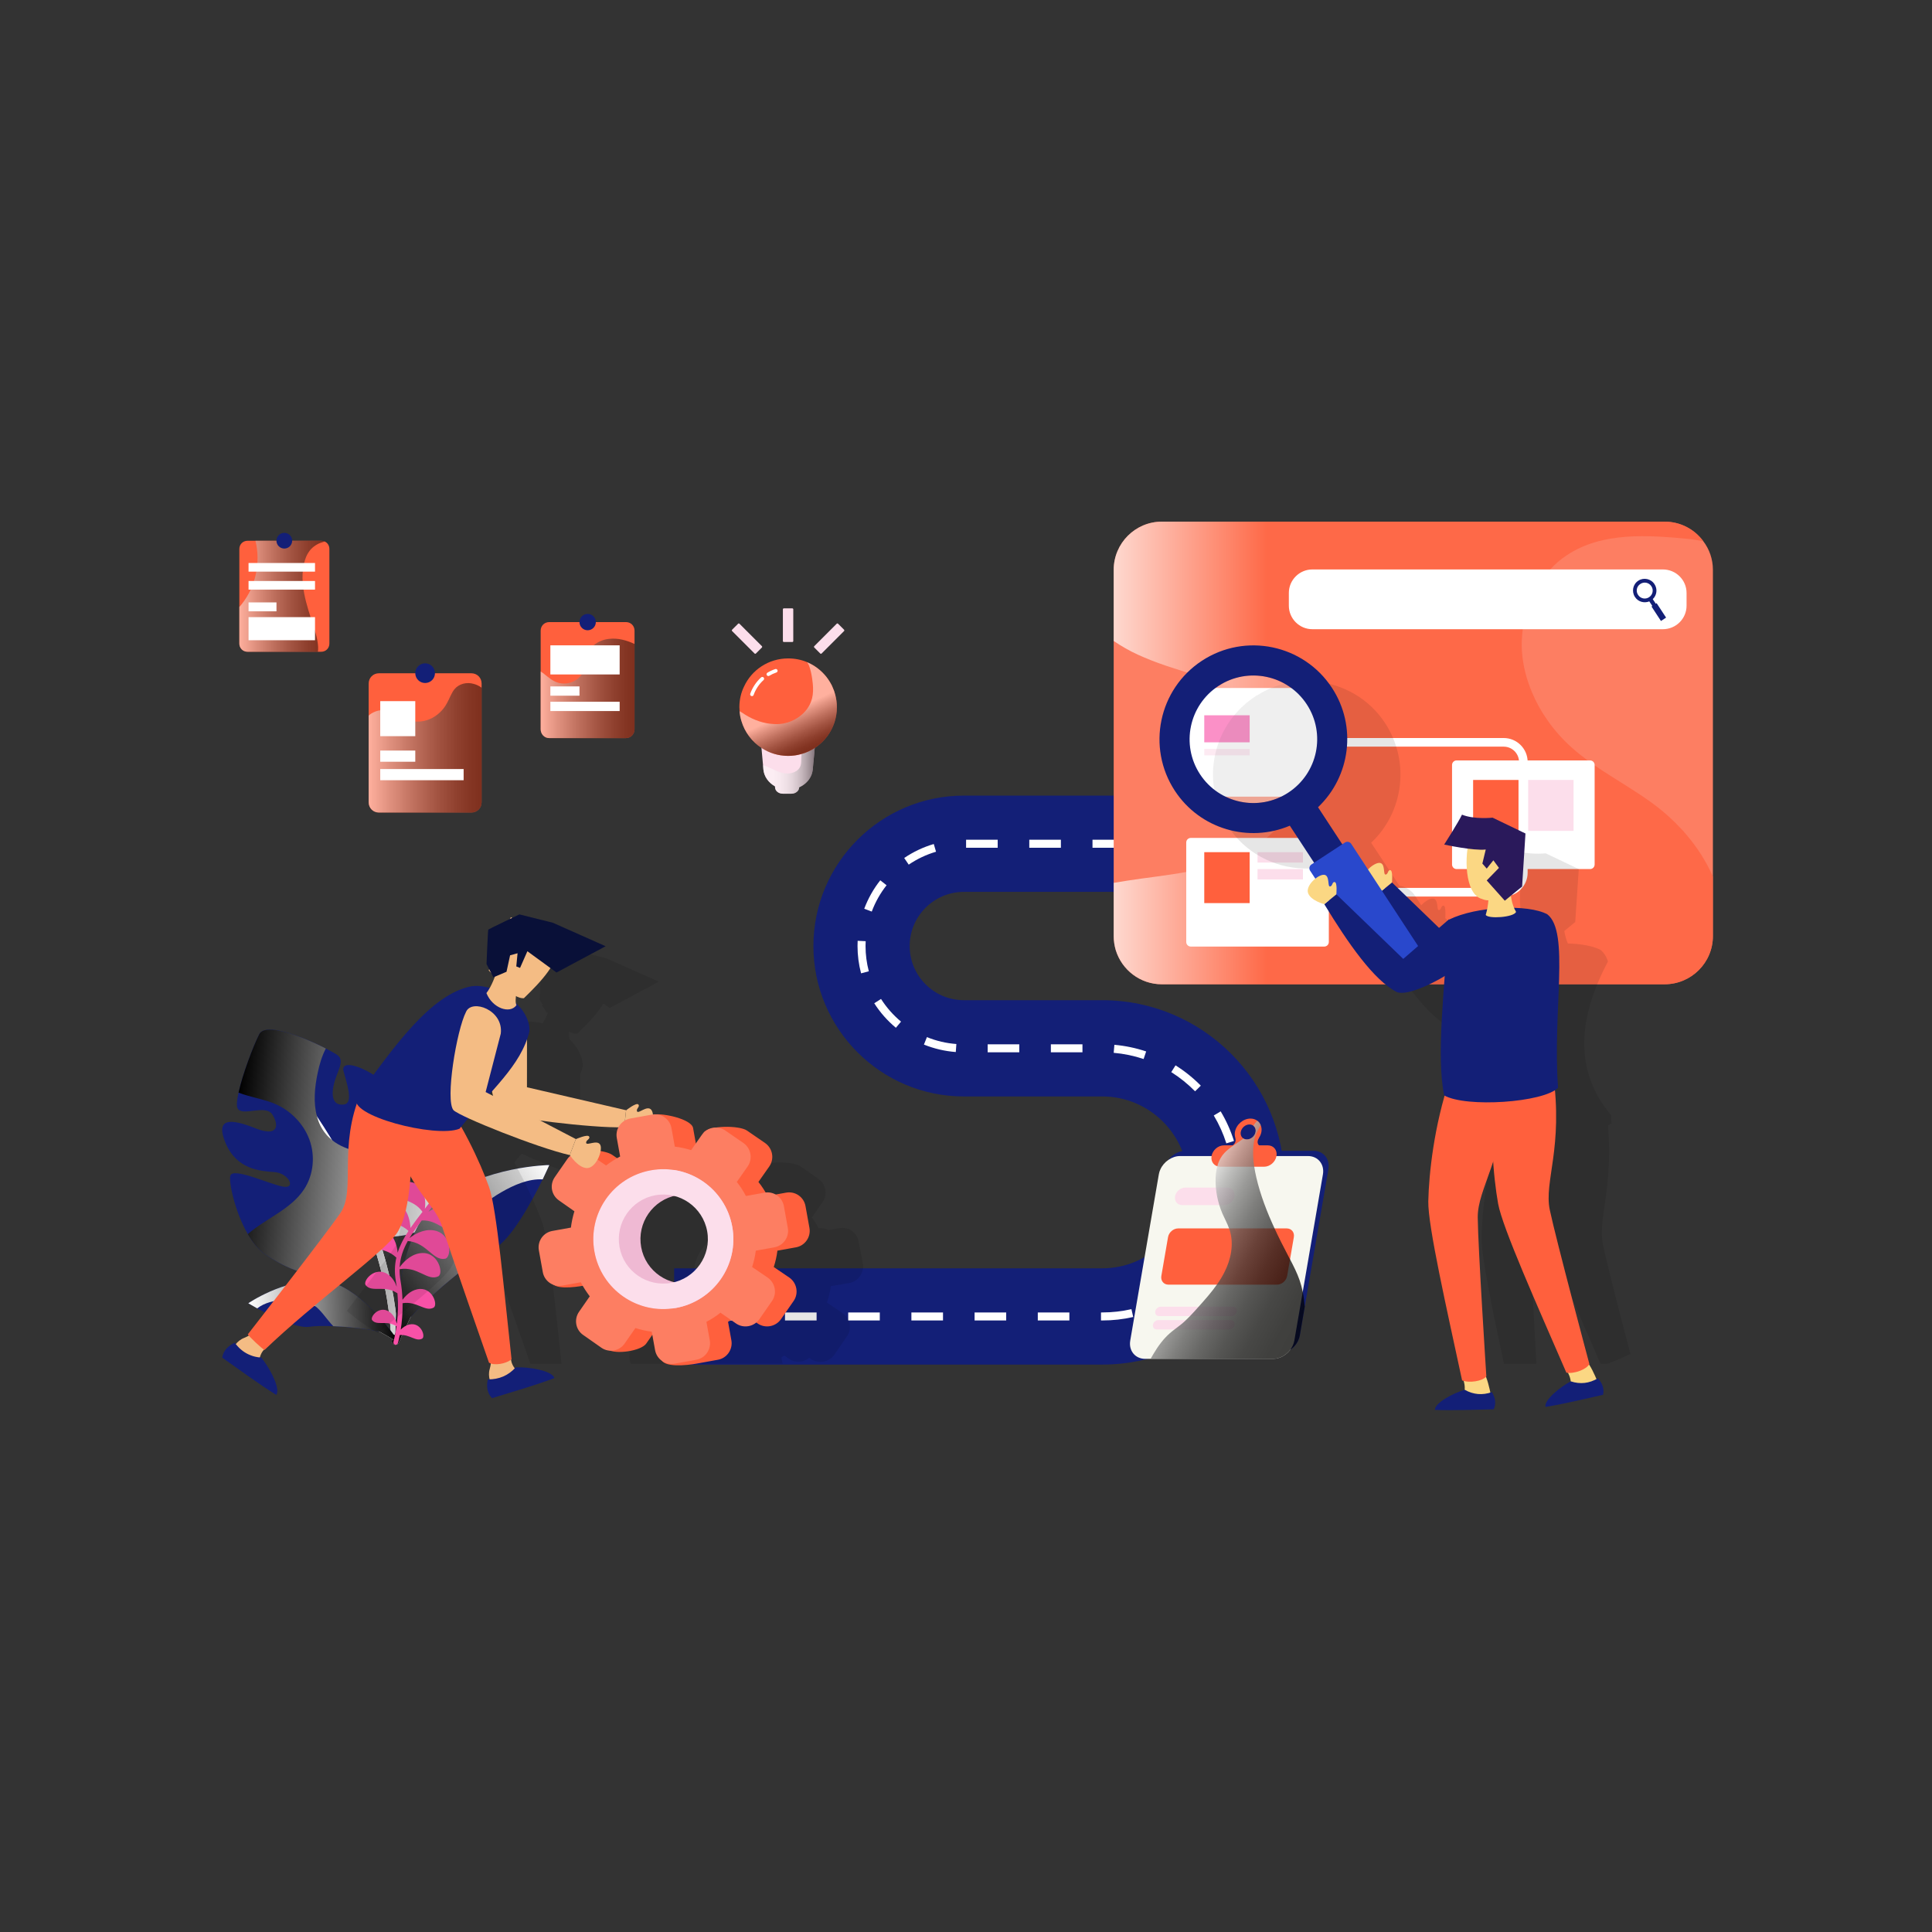 <svg width="200" height="200" viewBox="0 0 200 200" fill="none" xmlns="http://www.w3.org/2000/svg">
<rect x="0" y="0" width="200" height="200" fill="#333333" stroke="none"/>
<path d="M29.336 122.846C27.985 122.632 24.045 120.757 23.84 121.73C23.687 122.428 24.326 125.465 25.654 127.755C26.173 128.646 26.791 129.418 27.518 129.899C31.159 132.315 33.562 132.32 35.376 131.286C37.015 130.363 37.325 129.325 38.586 128.587C38.725 128.505 38.863 128.433 39.022 128.364C39.091 128.328 39.159 128.303 39.236 128.29C40.837 127.709 42.795 128.51 45.243 125.954C46.871 124.25 46.733 121.582 46.276 119.93C46.012 118.991 45.656 118.389 45.46 118.497C45.263 118.616 45.136 119.176 44.963 119.86C44.667 120.975 44.247 122.423 43.149 122.756C41.39 123.298 41.316 124.156 41.186 122.983C41.066 121.811 42.338 122.255 43.164 120.462C43.251 120.266 43.321 120.025 43.36 119.769C43.515 118.855 43.343 117.667 43.031 116.571C42.655 115.274 42.066 114.137 41.56 113.811C40.497 113.141 41.611 115.798 40.054 117.152C39.672 117.478 39.328 117.743 39.024 117.948C38.277 118.439 37.759 118.523 37.56 118.165C37.494 118.071 37.466 117.938 37.45 117.785C37.398 116.783 41.353 113.225 39.383 111.752C37.402 110.278 35.237 109.692 35.568 110.909C35.898 112.136 36.606 114.152 35.645 114.328C34.674 114.491 34.221 113.792 34.544 112.334C34.869 110.865 35.748 109.858 34.951 109.239C34.771 109.1 34.323 108.845 33.729 108.541C32.438 107.879 30.446 106.999 28.92 106.7C27.904 106.49 27.097 106.542 26.832 107.076C26.209 108.306 25.108 111.216 24.694 113.108C24.521 113.89 24.466 114.49 24.6 114.743C25.066 115.617 27.487 114.282 28.19 115.367C28.882 116.45 28.867 117.769 26.399 116.782C23.93 115.806 22.215 115.649 23.366 118.363C24.528 121.079 26.958 121.228 28.408 121.334C29.871 121.433 30.687 123.06 29.336 122.846Z" fill="#131F77"/>
<path d="M28.441 110.655L28.469 110.691C29.982 112.677 31.57 114.866 33.06 117.25C35.217 120.66 37.202 124.452 38.585 128.589C39.595 131.602 40.271 134.794 40.474 138.151C40.47 138.183 40.479 138.206 40.487 138.228C40.526 138.362 40.625 138.449 40.751 138.485C40.783 138.489 40.815 138.492 40.848 138.485C41.044 138.474 41.192 138.307 41.182 138.11C41.175 138.077 41.178 138.045 41.171 138.011C40.964 134.589 40.261 131.35 39.234 128.292C37.987 124.582 36.265 121.155 34.37 118.022L34.206 117.744C33.758 117.002 33.285 116.278 32.812 115.566C31.562 113.653 30.255 111.863 29.007 110.22C28.883 110.066 28.66 110.03 28.506 110.154C28.47 110.183 28.445 110.212 28.431 110.243C28.343 110.362 28.346 110.536 28.441 110.655Z" fill="white"/>
<path d="M32.037 117.991C32.643 119.66 32.459 121.621 31.483 123.105C30.115 125.195 27.511 126.131 25.654 127.755C26.173 128.646 26.791 129.418 27.518 129.899C31.159 132.315 33.562 132.32 35.376 131.286C37.015 130.363 37.325 129.325 38.586 128.587C39.596 131.6 40.272 134.792 40.475 138.149C40.471 138.181 40.48 138.204 40.488 138.226C40.722 138.165 40.948 138.082 41.172 138.009C40.965 134.587 40.262 131.348 39.235 128.29C40.836 127.709 42.794 128.51 45.242 125.954C46.87 124.25 46.732 121.582 46.275 119.93C45.834 119.903 45.403 119.888 44.962 119.861C44.666 120.976 44.246 122.424 43.148 122.757C41.389 123.299 41.315 124.157 41.185 122.984C41.065 121.812 42.337 122.256 43.163 120.463C43.25 120.267 43.32 120.026 43.359 119.77C42.316 119.709 41.282 119.66 40.238 119.599C38.183 119.48 35.912 119.262 34.371 118.02C34.133 117.821 33.907 117.612 33.708 117.362C33.269 116.826 32.979 116.221 32.813 115.563C32.417 114.145 32.574 112.527 32.888 111.057C33.069 110.2 33.317 109.329 33.729 108.541C32.438 107.879 30.446 106.999 28.92 106.7C27.904 106.49 27.097 106.542 26.832 107.076C26.209 108.306 25.108 111.216 24.694 113.108C24.995 113.228 25.298 113.326 25.613 113.415C26.557 113.692 27.533 113.876 28.432 114.257C30.067 114.948 31.431 116.322 32.037 117.991Z" fill="url(#paint0_linear_35_5094)"/>
<path d="M40.94 138.837C41.018 138.236 41.621 137.348 42.513 136.341C43.937 134.749 46.087 132.858 47.971 131.401C49.257 130.403 50.417 129.613 51.148 129.253C52.909 128.371 55.081 124.308 56.177 122.087C56.6 121.198 56.862 120.605 56.862 120.605C56.862 120.605 50.243 120.673 45.438 124.295C41.453 127.308 40.986 135.337 40.945 137.974C40.928 138.524 40.94 138.837 40.94 138.837Z" fill="#131F77"/>
<path d="M40.783 139.179C40.964 139.265 41.188 139.19 41.276 138.999C41.276 138.999 41.276 138.999 41.278 138.988L41.285 138.984C41.662 138.097 42.082 137.218 42.513 136.342C42.709 135.945 42.906 135.548 43.113 135.154C43.771 133.898 44.47 132.662 45.224 131.464C45.982 130.273 46.778 129.095 47.691 128.007C47.946 127.712 48.195 127.422 48.455 127.133C49.15 126.382 49.897 125.68 50.746 125.1C50.798 125.065 50.813 124.989 50.778 124.937C50.75 124.881 50.673 124.866 50.61 124.899C49.937 125.333 49.318 125.844 48.741 126.393C48.275 126.839 47.84 127.302 47.414 127.778C46.459 128.846 45.616 130.009 44.819 131.198C44.011 132.385 43.274 133.609 42.577 134.863C42.009 135.888 41.463 136.917 40.946 137.974C40.832 138.212 40.717 138.449 40.603 138.687C40.521 138.873 40.595 139.097 40.783 139.179Z" fill="white"/>
<path d="M40.783 139.179C40.964 139.265 41.188 139.19 41.276 138.999C41.276 138.999 41.276 138.999 41.278 138.988L41.285 138.984C41.662 138.097 42.082 137.218 42.513 136.342C43.937 134.75 46.087 132.859 47.971 131.402C48 131.193 48.03 130.984 48.049 130.773C48.168 129.559 48.121 128.295 48.455 127.134C48.519 126.921 48.597 126.698 48.694 126.491C48.711 126.461 48.724 126.424 48.741 126.393C49.381 125.083 50.624 124.162 51.887 123.425C53.2 122.664 54.707 122.009 56.178 122.088C56.601 121.199 56.863 120.606 56.863 120.606C56.863 120.606 50.244 120.674 45.439 124.296C41.454 127.309 40.987 135.338 40.946 137.975C40.832 138.213 40.717 138.45 40.603 138.688C40.521 138.873 40.595 139.097 40.783 139.179Z" fill="url(#paint1_linear_35_5094)"/>
<path d="M41.045 138.578C40.777 138.289 40.121 138.045 39.267 137.848C37.909 137.541 36.054 137.35 34.503 137.288C33.444 137.244 32.529 137.263 32.005 137.349C30.737 137.546 28.049 136.211 26.628 135.446C26.068 135.134 25.704 134.918 25.704 134.918C25.704 134.918 29.243 132.453 33.162 132.559C36.416 132.652 39.698 136.737 40.716 138.122C40.933 138.407 41.045 138.578 41.045 138.578Z" fill="#131F77"/>
<path d="M41.257 138.7C41.194 138.814 41.047 138.859 40.927 138.79C40.927 138.79 40.927 138.79 40.922 138.785H40.917C40.382 138.457 39.827 138.149 39.267 137.847C39.013 137.71 38.759 137.574 38.5 137.443C37.676 137.025 36.838 136.633 35.985 136.282C35.132 135.936 34.265 135.612 33.369 135.38C33.122 135.32 32.88 135.26 32.633 135.205C31.98 135.069 31.318 134.979 30.649 134.991C30.608 134.992 30.572 134.957 30.57 134.916C30.564 134.875 30.599 134.839 30.644 134.832C31.165 134.808 31.687 134.845 32.2 134.919C32.616 134.98 33.022 135.061 33.428 135.153C34.338 135.359 35.225 135.658 36.098 135.988C36.976 136.313 37.829 136.684 38.673 137.086C39.362 137.415 40.04 137.756 40.714 138.121C40.864 138.204 41.015 138.287 41.165 138.37C41.281 138.438 41.326 138.586 41.257 138.7Z" fill="white"/>
<path d="M41.257 138.7C41.194 138.814 41.047 138.859 40.927 138.79C40.927 138.79 40.927 138.79 40.922 138.785H40.917C40.382 138.457 39.827 138.149 39.267 137.847C37.909 137.54 36.054 137.349 34.503 137.287C34.408 137.187 34.314 137.087 34.224 136.982C33.702 136.382 33.249 135.694 32.633 135.204C32.518 135.115 32.393 135.026 32.264 134.953C32.243 134.943 32.222 134.928 32.202 134.919C31.367 134.466 30.359 134.446 29.411 134.532C28.427 134.624 27.38 134.846 26.628 135.444C26.068 135.132 25.704 134.916 25.704 134.916C25.704 134.916 29.243 132.451 33.162 132.557C36.416 132.65 39.698 136.735 40.716 138.12C40.866 138.203 41.017 138.286 41.167 138.369C41.281 138.438 41.326 138.586 41.257 138.7Z" fill="url(#paint2_linear_35_5094)"/>
<path d="M40.321 127.662C40.935 128.258 41.116 129.103 41.165 129.678C41.411 128.9 41.799 128.164 42.287 127.424C40.863 126.11 39.106 126.83 38.487 125.718C38.141 125.098 40.129 123.407 41.587 124.823C42.299 125.515 42.461 126.525 42.49 127.123C42.866 126.578 43.287 126.026 43.734 125.448C42.76 124.059 41.125 124.348 40.802 123.282C40.622 122.688 42.635 121.612 43.619 123.094C44.069 123.772 44.054 124.602 43.98 125.128C44.301 124.714 44.633 124.279 44.969 123.825C44.98 122.207 43.674 121.288 44.167 120.257C44.462 119.64 46.899 120.26 46.598 122.196C46.454 123.125 45.772 123.807 45.318 124.169C44.989 124.611 44.664 125.037 44.351 125.441C44.688 125.211 45.103 125.017 45.575 124.98C47.348 124.839 47.745 127.087 47.166 127.313C46.129 127.716 45.348 126.255 43.659 126.342C43.178 126.975 42.746 127.573 42.39 128.165C42.856 127.805 43.763 127.243 44.782 127.351C46.804 127.564 46.778 130.173 46.08 130.305C44.804 130.546 44.234 128.657 42.216 128.467C41.732 129.337 41.423 130.21 41.371 131.186C41.666 130.771 42.399 129.901 43.454 129.737C45.359 129.44 45.97 131.838 45.363 132.128C44.251 132.66 43.268 131.062 41.366 131.385C41.36 131.754 41.386 132.136 41.457 132.541C41.581 133.244 41.644 133.921 41.667 134.558C41.951 134.17 42.464 133.623 43.184 133.468C44.754 133.13 45.377 135.095 44.886 135.365C44.015 135.845 43.151 134.657 41.676 134.906C41.692 135.986 41.597 136.927 41.485 137.64C41.71 137.413 42.009 137.192 42.386 137.111C43.598 136.85 44.079 138.366 43.7 138.575C43.061 138.927 42.426 138.118 41.388 138.201C41.29 138.702 41.202 139.004 41.191 139.042C41.156 139.162 41.035 139.234 40.915 139.211C40.907 139.21 40.899 139.207 40.891 139.205C40.763 139.167 40.69 139.032 40.728 138.904C40.732 138.891 40.908 138.277 41.043 137.298C40.027 136.622 39.034 137.277 38.531 136.671C38.255 136.338 39.257 135.103 40.289 135.789C40.777 136.113 40.988 136.672 41.078 137.03C41.181 136.174 41.242 135.083 41.142 133.882C39.816 132.976 38.516 133.841 37.861 133.051C37.503 132.619 38.802 131.019 40.139 131.908C40.642 132.242 40.918 132.771 41.069 133.207C41.043 133.015 41.015 132.821 40.98 132.625C40.823 131.735 40.86 130.939 41.03 130.188C39.671 128.881 37.976 129.578 37.382 128.512C37.054 127.922 38.938 126.318 40.321 127.662Z" fill="#F851A7"/>
<path d="M114.1 141.262H69.788V131.296H114.1C119.007 131.296 122.998 127.306 122.998 122.401C122.998 117.496 119.006 113.503 114.1 113.503H99.775C91.19 113.503 84.204 106.519 84.204 97.932C84.204 89.345 91.19 82.361 99.775 82.361H127.982V92.327H99.775C96.684 92.327 94.169 94.841 94.169 97.933C94.169 101.025 96.683 103.539 99.775 103.539H114.101C124.503 103.539 132.965 112.003 132.965 122.403C132.965 132.803 124.502 141.262 114.1 141.262Z" fill="#131F77"/>
<path d="M71.449 135.864H69.788V136.695H71.449V135.864Z" fill="white"/>
<path d="M114.1 136.694H113.974V135.864H114.1C115.125 135.864 116.144 135.75 117.125 135.523L117.31 136.334C116.269 136.574 115.189 136.694 114.1 136.694ZM110.702 136.694H107.432V135.864H110.702V136.694ZM104.161 136.694H100.889V135.864H104.161V136.694ZM97.619 136.694H94.347V135.864H97.619V136.694ZM91.076 136.694H87.806V135.864H91.076V136.694ZM84.534 136.694H81.262V135.864H84.534V136.694ZM77.993 136.694H74.721V135.864H77.993V136.694ZM120.473 135.202L120.103 134.456C121.044 133.989 121.934 133.405 122.752 132.72L123.284 133.356C122.418 134.083 121.472 134.702 120.473 135.202ZM125.589 130.91L124.921 130.417C125.554 129.567 126.082 128.642 126.496 127.672L127.26 127.996C126.822 129.029 126.259 130.008 125.589 130.91ZM128.202 124.772L127.381 124.636C127.504 123.903 127.566 123.15 127.566 122.401C127.566 122.09 127.555 121.778 127.535 121.467L128.362 121.415C128.385 121.739 128.396 122.07 128.396 122.401C128.397 123.196 128.33 123.994 128.202 124.772ZM126.95 118.359C126.634 117.357 126.196 116.387 125.649 115.475L126.363 115.047C126.942 116.014 127.406 117.045 127.742 118.113L126.95 118.359ZM123.714 112.971C122.971 112.215 122.142 111.547 121.249 110.986L121.69 110.285C122.639 110.879 123.518 111.586 124.308 112.387L123.714 112.971ZM118.387 109.629C117.386 109.295 116.343 109.078 115.289 108.987L115.36 108.157C116.481 108.258 117.587 108.488 118.65 108.845L118.387 109.629ZM112.056 108.935H108.786V108.105H112.056V108.935ZM105.515 108.935H102.243V108.105H105.515V108.935ZM98.942 108.906C97.805 108.818 96.697 108.559 95.644 108.134L95.955 107.362C96.928 107.758 97.953 107.998 99.003 108.076L98.942 108.906ZM92.742 106.395C91.869 105.668 91.115 104.815 90.502 103.858L91.203 103.41C91.769 104.296 92.466 105.084 93.274 105.759L92.742 106.395ZM89.139 100.76C88.894 99.839 88.771 98.888 88.771 97.931C88.771 97.749 88.776 97.571 88.784 97.392L89.614 97.432C89.606 97.598 89.601 97.763 89.601 97.932C89.601 98.818 89.715 99.697 89.94 100.547L89.139 100.76ZM90.244 94.366L89.465 94.074C89.866 93.007 90.424 92.014 91.126 91.128L91.778 91.641C91.129 92.462 90.612 93.38 90.244 94.366ZM94.07 89.507L93.603 88.819C94.547 88.18 95.575 87.693 96.664 87.372L96.898 88.17C95.893 88.465 94.941 88.916 94.07 89.507ZM122.908 87.758H119.636V86.928H122.908V87.758ZM116.365 87.758H113.095V86.928H116.365V87.758ZM109.823 87.758H106.551V86.928H109.823V87.758ZM103.281 87.758H100.009V86.928H103.281V87.758Z" fill="white"/>
<path d="M127.981 86.928H126.32V87.759H127.981V86.928Z" fill="white"/>
<path d="M137.517 121.031L135.066 135.276L134.559 138.227C134.454 138.842 134.069 139.388 133.562 139.734C133.203 139.981 132.786 140.125 132.358 140.125H119.117C118.081 140.125 117.39 139.276 117.571 138.227L120.529 121.031C120.592 120.679 120.74 120.353 120.953 120.07C120.953 120.067 120.956 120.067 120.956 120.067C121.377 119.504 122.042 119.129 122.729 119.129H135.97C137.007 119.13 137.698 119.982 137.517 121.031Z" fill="#131F77"/>
<path d="M136.948 121.574L134.859 133.73L133.991 138.77C133.928 139.122 133.777 139.451 133.563 139.734C133.142 140.293 132.477 140.668 131.79 140.668H118.549C117.513 140.668 116.822 139.819 117.003 138.77L117.24 137.385L118.141 132.151L118.717 128.799L119.96 121.575C119.97 121.509 119.986 121.447 120.003 121.384V121.381C120.033 121.272 120.069 121.167 120.118 121.065C120.296 120.66 120.592 120.315 120.954 120.071C120.954 120.068 120.957 120.068 120.957 120.068C121.316 119.821 121.733 119.673 122.161 119.673H135.402C136.438 119.673 137.129 120.525 136.948 121.574Z" fill="#F7F7EF"/>
<path d="M131.242 118.567H130.338C130.338 118.567 130 118.31 130.328 117.801H130.321C130.446 117.61 130.538 117.403 130.578 117.183C130.624 116.92 130.594 116.676 130.502 116.466C130.43 116.288 130.311 116.137 130.16 116.025C129.969 115.877 129.726 115.795 129.449 115.795C128.692 115.795 127.972 116.413 127.84 117.183C127.804 117.403 127.824 117.611 127.883 117.801H127.88C128.034 118.31 127.604 118.567 127.604 118.567H126.701C126.099 118.567 125.526 119.062 125.421 119.673C125.316 120.283 125.719 120.779 126.321 120.779H130.861C131.463 120.779 132.036 120.284 132.141 119.673C132.247 119.062 131.844 118.567 131.242 118.567ZM129.345 116.403C129.5 116.403 129.634 116.449 129.74 116.531C129.928 116.666 130.023 116.909 129.977 117.183C129.901 117.611 129.503 117.956 129.079 117.956C128.941 117.956 128.819 117.92 128.717 117.857C128.507 117.722 128.395 117.472 128.444 117.183C128.52 116.751 128.921 116.403 129.345 116.403Z" fill="#FF603D"/>
<path d="M126.741 124.751H122.378C121.885 124.751 121.556 124.346 121.642 123.846C121.728 123.346 122.197 122.941 122.69 122.941H127.053C127.546 122.941 127.875 123.346 127.789 123.846C127.703 124.346 127.233 124.751 126.741 124.751Z" fill="#FCDEEB"/>
<path d="M132.199 132.987H120.959C120.466 132.987 120.137 132.582 120.223 132.082L120.914 128.07C121 127.57 121.469 127.165 121.962 127.165H133.202C133.695 127.165 134.024 127.57 133.938 128.07L133.247 132.082C133.161 132.582 132.692 132.987 132.199 132.987Z" fill="#FF603D"/>
<path d="M127.474 136.242H119.986C119.722 136.242 119.545 136.025 119.591 135.757C119.637 135.489 119.889 135.272 120.153 135.272H127.641C127.905 135.272 128.082 135.489 128.036 135.757C127.989 136.025 127.738 136.242 127.474 136.242Z" fill="#FCDEEB"/>
<path d="M127.236 137.625H119.748C119.484 137.625 119.307 137.408 119.353 137.14C119.399 136.872 119.651 136.655 119.915 136.655H127.403C127.667 136.655 127.844 136.872 127.798 137.14C127.751 137.408 127.5 137.625 127.236 137.625Z" fill="#FCDEEB"/>
<path opacity="0.75" d="M135.066 135.276L134.559 138.227C134.454 138.842 134.069 139.388 133.562 139.734C133.141 140.293 132.476 140.668 131.789 140.668H119.114C119.134 140.628 119.154 140.592 119.173 140.556C119.255 140.411 119.337 140.266 119.423 140.125C119.89 139.342 120.43 138.599 121.114 138.003C121.265 137.871 121.423 137.746 121.584 137.625C121.811 137.451 122.041 137.283 122.262 137.105C122.436 136.964 122.607 136.812 122.769 136.654C122.914 136.522 123.052 136.384 123.187 136.243C123.483 135.937 123.769 135.618 124.055 135.299C124.062 135.289 124.072 135.283 124.078 135.273C124.736 134.536 125.401 133.793 125.966 132.987C126.255 132.582 126.519 132.161 126.742 131.717C127.423 130.385 127.749 128.806 127.305 127.375C127.282 127.303 127.259 127.233 127.233 127.164C127.045 126.641 126.772 126.151 126.549 125.641C126.424 125.351 126.316 125.055 126.223 124.753C126.039 124.164 125.92 123.559 125.868 122.944C125.845 122.697 125.835 122.451 125.835 122.204C125.835 121.711 125.881 121.207 126.013 120.73C126.115 120.352 126.266 119.993 126.493 119.674C126.51 119.648 126.529 119.621 126.549 119.595C126.677 119.424 126.822 119.273 126.977 119.131C127.201 118.924 127.447 118.743 127.701 118.568C128.043 118.335 128.395 118.114 128.718 117.858C128.82 117.921 128.942 117.957 129.08 117.957C129.504 117.957 129.903 117.612 129.978 117.184C130.024 116.911 129.929 116.668 129.741 116.533C129.876 116.339 130.017 116.158 130.162 116.026C130.313 116.138 130.432 116.289 130.504 116.467C130.257 116.947 129.968 117.411 129.853 117.977C129.814 118.174 129.781 118.372 129.764 118.569C129.741 118.757 129.728 118.944 129.724 119.132C129.718 119.313 129.721 119.494 129.727 119.675C129.744 120.043 129.783 120.415 129.839 120.78C129.895 121.148 129.967 121.514 130.05 121.875C130.474 123.704 131.152 125.458 131.942 127.165C132.376 128.112 132.85 129.043 133.334 129.961C133.403 130.096 133.475 130.227 133.545 130.362C133.913 131.066 134.272 131.773 134.532 132.523C134.67 132.921 134.775 133.322 134.861 133.73C134.961 134.24 135.027 134.756 135.066 135.276Z" fill="url(#paint3_linear_35_5094)"/>
<path d="M177.32 58.988V96.905C177.32 99.65 175.088 101.893 172.31 101.893H120.278C118.024 101.893 116.127 100.398 115.502 98.356C115.368 97.898 115.29 97.407 115.29 96.905V58.988C115.29 56.243 117.522 54 120.278 54H172.31C173.962 54 175.423 54.792 176.327 56.031C176.951 56.845 177.32 57.883 177.32 58.988Z" fill="#FD7E62"/>
<path opacity="0.7" d="M177.32 90.745V96.905C177.32 99.65 175.088 101.893 172.31 101.893H120.278C118.024 101.893 116.127 100.398 115.502 98.356C115.368 97.898 115.29 97.407 115.29 96.905V91.393C115.747 91.315 116.205 91.237 116.662 91.17C117.666 91.014 118.67 90.88 119.686 90.746C121.985 90.434 124.283 90.088 126.482 89.34C127.073 89.139 127.665 88.894 128.245 88.604C129.997 87.745 131.615 86.517 132.787 85.033C132.876 84.944 132.943 84.843 133.021 84.743C134.237 83.092 134.929 81.161 134.673 79.108V79.095C134.472 77.511 133.747 76.104 132.72 74.911C131.582 73.583 130.087 72.501 128.502 71.708C128.301 71.596 128.089 71.496 127.877 71.407C127.107 71.061 126.315 70.749 125.511 70.47C123.402 69.734 121.215 69.164 119.128 68.339C118.682 68.161 118.235 67.971 117.789 67.77C116.907 67.368 116.082 66.888 115.29 66.353V58.988C115.29 56.243 117.522 54 120.278 54H172.31C173.962 54 175.423 54.792 176.327 56.031C175.736 55.942 175.267 55.83 174.977 55.808C170.614 55.384 165.883 55.038 162.223 57.46C161.576 57.884 160.984 58.386 160.471 58.955C158.92 60.629 157.938 62.838 157.637 65.137C157.537 65.885 157.503 66.643 157.548 67.391C157.648 68.875 158.017 70.337 158.608 71.709C159.032 72.724 159.568 73.684 160.215 74.588C160.918 75.603 161.755 76.53 162.67 77.355C165.404 79.821 168.807 81.372 171.697 83.637C172.467 84.251 173.203 84.909 173.873 85.634C174.13 85.891 174.375 86.158 174.598 86.437C175.713 87.743 176.639 89.194 177.32 90.745Z" fill="url(#paint4_linear_35_5094)"/>
<path d="M174.592 61.382V62.702C174.592 64.041 173.498 65.135 172.14 65.135H135.854C134.515 65.135 133.421 64.041 133.421 62.702V61.382C133.421 60.043 134.515 58.949 135.854 58.949H172.14C173.498 58.949 174.592 60.043 174.592 61.382Z" fill="white"/>
<path d="M171.45 62.558L171.405 62.491L171.093 62.022C171.517 61.62 171.606 60.973 171.271 60.471C170.914 59.913 170.155 59.746 169.597 60.114C169.028 60.482 168.883 61.241 169.251 61.799C169.575 62.301 170.2 62.469 170.735 62.257L171.047 62.726L171.08 62.782L171.459 63.373L171.827 63.127L171.45 62.558ZM170.714 61.822C170.335 62.079 169.821 61.967 169.576 61.588C169.319 61.209 169.42 60.695 169.81 60.45C170.189 60.193 170.703 60.305 170.948 60.684C171.205 61.063 171.093 61.576 170.714 61.822Z" fill="#131F77"/>
<path d="M171.484 62.445L170.971 62.781C170.966 62.784 170.964 62.791 170.968 62.796L171.936 64.274C171.939 64.279 171.946 64.281 171.951 64.277L172.464 63.941C172.469 63.938 172.471 63.931 172.467 63.926L171.499 62.448C171.497 62.443 171.49 62.442 171.484 62.445Z" fill="#131F77"/>
<path d="M155.664 92.808H130.181V91.915H155.664C156.539 91.915 157.249 91.208 157.249 90.333V78.878C157.249 78.003 156.538 77.293 155.664 77.293H130.181V76.4H155.664C157.031 76.4 158.142 77.512 158.142 78.878V90.333C158.142 91.7 157.03 92.808 155.664 92.808Z" fill="white"/>
<path d="M137.088 82.468H123.271C123.01 82.468 122.799 82.257 122.799 81.996V71.694C122.799 71.433 123.01 71.222 123.271 71.222H137.088C137.349 71.222 137.56 71.433 137.56 71.694V81.996C137.56 82.257 137.348 82.468 137.088 82.468Z" fill="white"/>
<path d="M137.088 97.988H123.271C123.01 97.988 122.799 97.777 122.799 97.516V87.214C122.799 86.953 123.01 86.742 123.271 86.742H137.088C137.349 86.742 137.56 86.953 137.56 87.214V97.516C137.56 97.776 137.348 97.988 137.088 97.988Z" fill="white"/>
<path d="M164.604 89.965H150.787C150.526 89.965 150.315 89.754 150.315 89.493V79.191C150.315 78.93 150.526 78.719 150.787 78.719H164.604C164.865 78.719 165.076 78.93 165.076 79.191V89.493C165.076 89.754 164.864 89.965 164.604 89.965Z" fill="white"/>
<path d="M129.364 74.046H124.665V76.845H129.364V74.046Z" fill="#F851A7"/>
<path d="M129.364 88.216H124.665V93.489H129.364V88.216Z" fill="#FF603D"/>
<path d="M157.196 80.74H152.497V86.013H157.196V80.74Z" fill="#FF603D"/>
<path d="M162.894 80.74H158.195V86.013H162.894V80.74Z" fill="#FCDEEB"/>
<path d="M134.879 88.216H130.18V89.291H134.879V88.216Z" fill="#FCDEEB"/>
<path d="M134.879 89.965H130.18V91.04H134.879V89.965Z" fill="#FCDEEB"/>
<path d="M129.364 77.532H124.665V78.194H129.364V77.532Z" fill="#FCDEEB"/>
<path d="M84.475 75.912L84.447 76.253L84.341 77.432L84.24 78.556L84.234 78.629L84.212 78.847L84.206 78.875L84.139 79.646C84.133 79.708 84.128 79.763 84.111 79.819C84.111 79.847 84.105 79.875 84.094 79.903C84.088 79.953 84.077 80.004 84.055 80.048C84.055 80.065 84.049 80.082 84.044 80.093C84.033 80.132 84.022 80.171 84.005 80.21C83.944 80.367 83.865 80.517 83.765 80.657C83.726 80.719 83.676 80.786 83.62 80.842C83.626 80.848 83.62 80.848 83.62 80.848C83.609 80.865 83.598 80.882 83.575 80.893C83.396 81.094 83.178 81.268 82.927 81.402C82.865 81.441 82.798 81.475 82.731 81.503L82.725 81.531C82.725 81.615 82.697 81.699 82.658 81.771C82.658 81.777 82.652 81.782 82.652 81.788C82.596 81.883 82.518 81.961 82.417 82.023C82.283 82.112 82.115 82.163 81.936 82.163H81.03C80.605 82.163 80.253 81.884 80.236 81.531L80.225 81.402C79.571 81.033 79.09 80.401 79.023 79.647L78.989 79.222L78.827 77.422L78.687 75.913L84.475 75.912Z" fill="#FCDEEB"/>
<path opacity="0.5" d="M84.447 76.253L84.341 77.432L84.24 78.556L84.234 78.629L84.212 78.847L84.206 78.875L84.139 79.646C84.133 79.708 84.128 79.763 84.111 79.819C84.111 79.847 84.105 79.875 84.094 79.903C84.088 79.953 84.077 80.004 84.055 80.048C84.055 80.065 84.049 80.082 84.044 80.093C84.033 80.132 84.022 80.171 84.005 80.21C83.944 80.367 83.865 80.517 83.765 80.657C83.726 80.719 83.676 80.786 83.62 80.842C83.626 80.848 83.62 80.848 83.62 80.848C83.609 80.865 83.598 80.882 83.575 80.893C83.396 81.094 83.178 81.268 82.927 81.402C82.865 81.441 82.798 81.475 82.731 81.503L82.725 81.531C82.725 81.615 82.697 81.699 82.658 81.771C82.658 81.777 82.652 81.782 82.652 81.788C82.596 81.883 82.518 81.961 82.417 82.023C82.283 82.112 82.115 82.163 81.936 82.163H81.03C80.605 82.163 80.253 81.884 80.236 81.531L80.225 81.402C79.571 81.033 79.09 80.401 79.023 79.647L78.989 79.222C79.101 79.239 79.213 79.284 79.324 79.328C79.944 79.568 80.531 79.937 81.197 80.049C81.857 80.161 82.656 79.904 82.874 79.266C82.964 78.992 82.936 78.696 82.947 78.411C82.953 78.288 82.964 78.171 82.986 78.048C83.059 77.59 83.254 77.154 83.562 76.813C83.799 76.55 84.106 76.349 84.447 76.253Z" fill="url(#paint5_linear_35_5094)"/>
<path d="M86.633 73.207C86.633 74.319 86.275 75.348 85.666 76.181C85.537 76.354 85.398 76.516 85.252 76.673C85.146 76.79 85.028 76.897 84.911 76.997C84.732 77.159 84.542 77.304 84.341 77.433C83.927 77.701 83.48 77.914 82.988 78.048C82.552 78.182 82.082 78.249 81.591 78.249C80.562 78.249 79.623 77.947 78.83 77.422C77.846 76.785 77.097 75.801 76.751 74.638C76.65 74.314 76.583 73.967 76.561 73.621C76.55 73.487 76.539 73.341 76.539 73.207C76.539 72.447 76.707 71.714 77.02 71.077C77.814 69.344 79.569 68.159 81.592 68.159C82.285 68.159 82.956 68.293 83.56 68.55C83.594 68.567 83.633 68.584 83.666 68.6C84.398 68.93 85.041 69.438 85.539 70.059C85.763 70.344 85.958 70.657 86.126 70.987V70.993C86.132 70.999 86.137 71.004 86.137 71.015C86.154 71.054 86.176 71.099 86.187 71.138C86.187 71.144 86.193 71.144 86.193 71.149C86.305 71.389 86.394 71.641 86.461 71.904C86.571 72.318 86.633 72.754 86.633 73.207Z" fill="#FF603D"/>
<path d="M77.841 72.063C77.82 72.063 77.8 72.06 77.779 72.052C77.682 72.018 77.631 71.911 77.665 71.815C77.893 71.17 78.282 70.585 78.79 70.124C78.866 70.055 78.984 70.06 79.053 70.137C79.122 70.213 79.117 70.331 79.04 70.4C78.577 70.821 78.223 71.353 78.016 71.939C77.99 72.015 77.918 72.063 77.841 72.063Z" fill="white"/>
<path d="M79.538 69.984C79.475 69.984 79.414 69.952 79.379 69.894C79.326 69.806 79.354 69.692 79.442 69.638C79.697 69.484 79.969 69.358 80.252 69.262C80.349 69.23 80.455 69.281 80.488 69.379C80.521 69.476 80.469 69.582 80.371 69.615C80.114 69.702 79.866 69.818 79.634 69.957C79.604 69.975 79.571 69.984 79.538 69.984Z" fill="white"/>
<path opacity="0.5" d="M86.633 73.207C86.633 74.319 86.275 75.348 85.666 76.181C85.537 76.354 85.398 76.516 85.252 76.673C85.146 76.79 85.028 76.897 84.911 76.997C84.732 77.159 84.542 77.304 84.341 77.433C83.927 77.701 83.48 77.914 82.988 78.048C82.552 78.182 82.082 78.249 81.591 78.249C80.562 78.249 79.623 77.947 78.83 77.422C77.846 76.785 77.097 75.801 76.751 74.638C76.65 74.314 76.583 73.967 76.561 73.621C76.773 73.733 76.963 73.867 77.165 74.001C78.037 74.538 79.054 74.907 80.083 74.951C80.43 74.973 80.776 74.962 81.123 74.895C82.241 74.683 83.292 73.967 83.812 72.966C83.913 72.765 83.996 72.558 84.052 72.334C84.058 72.323 84.058 72.312 84.063 72.3C84.186 71.808 84.186 71.299 84.141 70.791C84.124 70.607 84.102 70.428 84.074 70.249C84.007 69.78 83.906 69.31 83.739 68.874C83.711 68.807 83.661 68.723 83.61 68.634C83.593 68.606 83.576 68.578 83.56 68.55C83.594 68.567 83.633 68.584 83.666 68.6C84.398 68.93 85.041 69.438 85.539 70.059C85.763 70.344 85.958 70.657 86.126 70.987V70.993C86.132 70.999 86.137 71.004 86.137 71.015C86.154 71.054 86.176 71.099 86.187 71.138C86.187 71.144 86.193 71.144 86.193 71.149C86.305 71.389 86.394 71.641 86.461 71.904C86.571 72.318 86.633 72.754 86.633 73.207Z" fill="url(#paint6_linear_35_5094)"/>
<path d="M82.02 66.461H81.144C81.089 66.461 81.044 66.416 81.044 66.361V63.077C81.044 63.022 81.089 62.977 81.144 62.977H82.02C82.075 62.977 82.12 63.022 82.12 63.077V66.361C82.12 66.416 82.075 66.461 82.02 66.461Z" fill="#FCDEEB"/>
<path d="M84.912 67.65L84.293 67.031C84.254 66.992 84.254 66.929 84.293 66.89L86.615 64.568C86.654 64.529 86.717 64.529 86.756 64.568L87.375 65.187C87.414 65.226 87.414 65.289 87.375 65.328L85.053 67.65C85.015 67.689 84.951 67.689 84.912 67.65Z" fill="#FCDEEB"/>
<path d="M78.252 67.65L78.871 67.031C78.91 66.992 78.91 66.929 78.871 66.89L76.549 64.568C76.51 64.529 76.447 64.529 76.408 64.568L75.789 65.187C75.75 65.226 75.75 65.289 75.789 65.328L78.111 67.65C78.15 67.689 78.213 67.689 78.252 67.65Z" fill="#FCDEEB"/>
<g opacity="0.1">
<path d="M71.886 132.783C71.45 130.369 72.981 128.075 75.317 127.495C77.009 127.931 78.387 129.307 78.719 131.145C79.152 133.547 77.617 135.83 75.279 136.406C73.59 135.974 72.216 134.609 71.886 132.783ZM56.193 116.944C56.279 116.848 56.368 116.748 56.453 116.653C56.486 116.811 56.516 116.984 56.551 117.131L56.193 116.944ZM87.927 132.816C88.857 132.65 89.488 131.72 89.322 130.79L88.89 128.531C88.724 127.601 87.827 126.97 86.897 127.136L85.768 127.335C85.469 127.169 85.104 127.103 84.738 127.136C84.539 126.771 84.306 126.372 84.04 126.04L85.17 124.412C85.701 123.648 85.502 122.552 84.705 122.02L82.845 120.724C82.28 120.359 80.652 120.226 79.523 120.425C79.191 120.458 78.892 120.525 78.626 120.724C78.526 120.79 78.427 120.857 78.36 120.956C78.294 121.023 78.227 121.089 78.161 121.155L77.563 122.052L77.264 120.458C77.098 119.528 74.141 118.897 73.211 119.063H73.078C73.045 118.864 73.012 118.664 72.912 118.565C72.513 118.067 71.616 119.03 71.45 118.731C71.317 118.465 71.815 118.233 71.583 118C71.384 117.801 70.321 118.631 70.321 118.631V118.598L65.87 117.568L60.057 116.239V111.223C60.156 110.957 60.256 110.691 60.323 110.426C60.356 109.396 59.792 108.4 58.961 107.569C58.895 107.37 58.895 107.104 58.928 106.805C59.227 106.938 59.493 107.038 59.759 107.004C60.789 106.008 61.785 104.978 62.483 103.881L63.114 104.346L68.196 101.622L62.748 99.197L59.292 98.335C59.292 98.335 58.96 98.501 58.528 98.7L58.395 98.634L58.328 98.8C57.398 99.265 56.102 99.896 56.069 99.929C56.003 99.962 55.87 103.483 55.87 103.483L56.169 104.015L56.103 104.148C56.169 104.215 56.269 104.314 56.335 104.381L56.601 104.846L56.734 104.813C56.568 105.245 56.368 105.61 56.169 105.942C55.538 105.776 54.907 105.71 54.309 105.776C50.09 106.573 46.204 112.154 42.483 117.303C42.35 117.502 42.35 117.735 42.483 117.967C42.317 118.432 42.184 118.897 42.084 119.329C41.021 123.78 42.151 127.235 40.755 129.261C40.024 130.357 37.931 133.048 35.905 135.705C36.304 136.037 36.702 136.369 37.101 136.668C37.765 137.166 38.463 137.598 39.094 137.997C42.648 135.074 45.804 132.549 46.635 131.287C47.399 130.125 47.798 128.131 47.997 125.806V125.474C49.459 127.965 50.721 128.929 51.252 130.623C51.817 132.35 53.644 137.599 54.906 141.187H58.128C57.464 134.909 56.799 128.497 56.135 126.571C55.57 125.01 54.574 122.751 53.245 120.359C53.478 120.027 53.743 119.728 54.009 119.429C56.633 120.658 61.915 122.685 64.506 123.249C64.506 123.249 64.539 123.315 64.573 123.349C64.44 123.449 64.34 123.548 64.241 123.681L62.946 125.541C62.381 126.338 62.58 127.401 63.378 127.966L64.972 129.062C64.806 129.594 64.673 130.192 64.607 130.756L62.68 131.121C61.75 131.287 61.119 132.184 61.285 133.114L61.717 135.373C61.817 136.004 62.248 136.469 62.813 136.668C63.444 137.133 65.039 136.934 65.869 136.768C66.068 137.167 66.301 137.532 66.566 137.864L65.47 139.458C65.105 139.989 65.071 140.654 65.304 141.185H81.017L80.884 140.521C80.984 140.455 81.083 140.388 81.183 140.322L81.714 140.687C82.345 141.119 83.176 141.052 83.774 140.554L83.94 140.687C84.737 141.219 85.8 141.019 86.365 140.255L87.661 138.361C88.226 137.564 88.026 136.501 87.229 135.936L85.601 134.84C85.801 134.275 85.933 133.744 86 133.146L87.927 132.816ZM69.424 123.582L68.893 123.217C68.66 123.051 68.195 122.951 67.697 122.852C67.73 122.586 67.73 122.354 67.664 122.188C67.365 121.623 66.269 122.321 66.202 122.022C66.135 121.69 66.634 121.623 66.501 121.324C66.368 121.058 65.139 121.623 65.139 121.623V121.59L61.452 119.696C64.143 120.061 67.465 120.36 69.557 120.36C69.391 120.692 69.291 121.091 69.358 121.49L69.723 123.417C69.59 123.449 69.523 123.548 69.424 123.582Z" fill="black"/>
<path d="M165.957 128.93C165.359 126.206 167.02 123.05 166.455 116.506C166.555 116.439 166.721 116.373 166.82 116.273C166.787 116.007 166.787 115.708 166.787 115.443C162.734 110.659 163.532 105.046 166.455 99.531C166.289 99 166.023 98.601 165.691 98.335C164.927 97.936 163.698 97.704 162.303 97.671C162.137 97.272 162.004 96.841 161.938 96.376L163.067 95.446L163.433 89.965L160.011 88.337C160.011 88.337 158.118 88.536 156.855 88.005C156.523 88.736 155.028 91.128 155.028 91.128C155.028 91.128 156.224 91.394 157.453 91.527C157.154 93.52 157.42 96.344 158.915 96.742C159.148 96.842 159.38 96.842 159.613 96.842C159.58 97.174 159.48 97.506 159.414 97.805C157.986 98.004 156.591 98.37 155.528 98.868V98.835L154.498 99.732L150.179 95.58L149.614 95.047C149.614 95.047 149.714 93.818 149.448 93.751C149.149 93.718 149.249 94.183 148.95 94.216C148.684 94.216 148.95 93.086 148.352 93.02C148.053 92.987 147.521 93.286 147.123 93.718L146.525 92.788C146.126 92.157 145.528 91.791 144.864 91.692L141.941 87.241C145.296 84.085 145.994 78.87 143.403 74.884C141.742 72.326 139.051 70.831 136.261 70.566C134.202 70.333 132.076 70.765 130.182 71.961C130.115 71.994 130.016 72.027 129.949 72.094C126.594 74.287 125.033 78.24 125.73 81.927C125.929 83.189 126.394 84.418 127.125 85.548C128.919 88.305 131.876 89.8 134.898 89.9C136.293 89.966 137.722 89.734 139.05 89.169L141.94 93.587C141.874 93.886 141.874 94.185 141.907 94.517C141.309 94.883 140.711 95.613 140.944 96.178C141.243 96.942 142.605 97.274 142.605 97.274C144.831 100.994 147.256 104.482 149.448 105.944C149.68 106.143 149.88 106.276 150.112 106.376C151.075 106.775 153.434 105.712 155.062 104.715C154.697 109.631 154.431 114.116 154.996 117.072C155.029 117.072 155.062 117.105 155.062 117.105C153.833 121.39 153.434 125.543 153.368 128.067C153.335 129.994 154.464 135.441 155.693 141.188H159.048C158.815 137.036 158.516 131.521 158.483 129.728C158.483 128.034 159.28 126.373 160.078 123.915C160.211 125.642 160.41 127.137 160.609 128.3C160.941 130.26 163.234 135.608 165.692 141.189H166.389C166.389 141.189 167.386 140.823 168.781 140.159C167.718 136.138 166.323 130.724 165.957 128.93ZM151.939 101.923C151.939 101.757 151.972 101.558 151.939 101.391C152.039 101.491 152.105 101.624 152.205 101.723L151.939 101.923Z" fill="black"/>
</g>
<path d="M49.857 70.76V83.051C49.857 83.649 49.392 84.114 48.794 84.114H39.227C38.629 84.114 38.164 83.649 38.164 83.051V70.76C38.164 70.162 38.629 69.697 39.227 69.697H48.794C49.392 69.697 49.857 70.162 49.857 70.76Z" fill="#FF603D"/>
<path opacity="0.5" d="M49.857 71.192V83.051C49.857 83.649 49.392 84.114 48.794 84.114H39.227C38.629 84.114 38.164 83.649 38.164 83.051V74.082C38.264 73.982 38.363 73.916 38.463 73.849C39.028 73.517 39.659 73.417 40.257 73.583C40.955 73.749 41.519 74.247 42.184 74.513C43.679 75.078 45.439 74.347 46.27 72.786C46.536 72.321 46.702 71.789 47.034 71.358C47.532 70.76 48.329 70.594 49.027 70.793C49.293 70.86 49.592 70.993 49.857 71.192Z" fill="url(#paint7_linear_35_5094)"/>
<path d="M45.028 69.686C45.028 70.249 44.572 70.705 44.009 70.705C43.446 70.705 42.99 70.249 42.99 69.686C42.99 69.123 43.446 68.667 44.009 68.667C44.571 68.667 45.028 69.123 45.028 69.686Z" fill="#131F77"/>
<path d="M42.989 72.582H39.363V76.208H42.989V72.582Z" fill="white"/>
<path d="M42.989 77.698H39.363V78.855H42.989V77.698Z" fill="white"/>
<path d="M47.994 79.611H39.363V80.768H47.994V79.611Z" fill="white"/>
<path d="M34.098 56.827V66.624C34.098 67.101 33.727 67.471 33.251 67.471H25.624C25.147 67.471 24.777 67.1 24.777 66.624V56.827C24.777 56.35 25.148 55.98 25.624 55.98H33.25C33.383 55.98 33.515 56.007 33.621 56.059C33.912 56.192 34.098 56.483 34.098 56.827Z" fill="#FF603D"/>
<path opacity="0.5" d="M31.503 58.204C30.947 60.375 31.741 62.626 32.43 64.744C32.668 65.485 32.907 66.253 32.933 67.021C32.933 67.18 32.933 67.339 32.907 67.471H25.624C25.147 67.471 24.777 67.1 24.777 66.624V62.837C24.856 62.731 24.962 62.625 25.042 62.519C26.472 60.718 27.002 58.229 26.446 55.979H33.251C33.384 55.979 33.516 56.006 33.622 56.058C33.437 56.111 33.251 56.164 33.119 56.217C32.669 56.402 32.245 56.72 31.98 57.117C31.741 57.436 31.609 57.833 31.503 58.204Z" fill="url(#paint8_linear_35_5094)"/>
<path d="M30.245 55.974C30.245 56.423 29.881 56.787 29.432 56.787C28.983 56.787 28.619 56.423 28.619 55.974C28.619 55.525 28.983 55.161 29.432 55.161C29.881 55.162 30.245 55.525 30.245 55.974Z" fill="#131F77"/>
<path d="M32.61 58.282H25.73V59.175H32.61V58.282Z" fill="white"/>
<path d="M32.61 60.144H25.73V61.037H32.61V60.144Z" fill="white"/>
<path d="M28.62 62.361H25.73V63.283H28.62V62.361Z" fill="white"/>
<path d="M32.61 63.886H25.73V66.277H32.61V63.886Z" fill="white"/>
<path d="M65.687 65.282V75.497C65.687 75.994 65.3 76.408 64.804 76.408H56.853C56.356 76.408 55.97 75.994 55.97 75.497V65.282C55.97 64.785 56.357 64.399 56.853 64.399H64.804C65.301 64.399 65.687 64.785 65.687 65.282Z" fill="#FF603D"/>
<path opacity="0.5" d="M65.687 66.662V75.496C65.687 75.993 65.3 76.407 64.804 76.407H56.853C56.356 76.407 55.97 75.993 55.97 75.496V69.505C56.44 69.809 56.881 70.278 57.406 70.526C58.041 70.857 58.814 70.83 59.449 70.498C60.056 70.194 60.526 69.532 60.609 68.842C60.664 68.593 60.637 68.345 60.692 68.097C60.858 67.02 61.934 66.247 63.038 66.137C63.948 66.027 64.859 66.276 65.687 66.662Z" fill="url(#paint9_linear_35_5094)"/>
<path d="M60.834 65.245C61.302 65.245 61.681 64.866 61.681 64.398C61.681 63.93 61.302 63.551 60.834 63.551C60.367 63.551 59.987 63.93 59.987 64.398C59.987 64.866 60.367 65.245 60.834 65.245Z" fill="#131F77"/>
<path d="M64.147 66.805H56.974V69.819H64.147V66.805Z" fill="white"/>
<path d="M59.988 71.057H56.974V72.018H59.988V71.057Z" fill="white"/>
<path d="M64.147 72.646H56.974V73.607H64.147V72.646Z" fill="white"/>
<path d="M51.804 115.206C50.695 114.452 50.038 107.105 50.511 105.019C50.75 103.552 54.231 103.85 54.555 106.305L54.551 112.553L64.812 114.93L64.616 116.694C61.168 116.798 52.656 115.694 51.804 115.206Z" fill="#F4BC84"/>
<path d="M64.619 116.69C64.619 116.69 65.754 117.736 66.643 117.557C67.59 117.366 67.838 115.377 67.414 114.88C66.99 114.383 66.089 115.332 65.952 115.054C65.815 114.775 66.293 114.563 66.08 114.333C65.867 114.104 64.816 114.936 64.816 114.936L64.619 116.69Z" fill="#F4BC84"/>
<path d="M81.38 123.462L79.456 123.809C79.189 123.292 78.868 122.799 78.512 122.355L79.642 120.744C80.18 119.951 79.988 118.883 79.206 118.328L77.319 117.03C76.526 116.492 73.378 116.48 72.837 117.26L73.785 119.06C73.248 118.896 72.688 118.765 72.095 118.698L71.748 116.774C71.581 115.847 68.641 115.211 67.7 115.381L67.495 115.787C66.54 115.959 65.921 116.869 66.088 117.796L66.435 119.72C65.918 119.987 65.439 120.306 64.979 120.65L63.373 119.548C62.594 119.007 59.694 118.78 59.153 119.559L59.671 121.855C59.119 122.651 59.311 123.718 60.107 124.271L61.701 125.39C61.537 125.927 61.409 126.501 61.339 127.08L59.415 127.427C58.474 127.597 57.853 128.492 58.023 129.433L57.068 132.636C57.235 133.563 59.496 133.257 60.437 133.087L62.361 132.74C62.628 133.257 62.947 133.736 63.291 134.196L62.186 135.788C61.634 136.584 61.829 137.665 62.622 138.204L62.926 139.698C63.705 140.239 66.359 139.864 66.899 139.085L68.015 137.477C68.569 137.652 69.129 137.783 69.707 137.853L68.448 140.665C68.618 141.606 71.119 141.34 72.074 141.167L74.321 140.761C75.262 140.591 75.881 139.682 75.711 138.741L75.366 136.831C75.897 136.561 76.376 136.242 76.82 135.887L78.428 137.003C79.207 137.544 80.289 137.349 80.844 136.567L82.156 134.677C82.697 133.898 82.502 132.816 81.72 132.261L80.1 131.161C80.276 130.607 80.407 130.047 80.476 129.469L82.4 129.122C83.341 128.952 83.96 128.043 83.793 127.116L83.385 124.855C83.217 123.913 82.321 123.292 81.38 123.462ZM72.195 135.402C68.249 136.114 64.485 133.502 63.775 129.569C63.063 125.623 65.675 121.859 69.622 121.147C73.554 120.437 77.332 123.047 78.044 126.994C78.754 130.926 76.128 134.692 72.195 135.402Z" fill="#FF603D"/>
<path d="M69.622 121.147C65.676 121.859 63.063 125.623 63.775 129.569C64.485 133.501 68.248 136.114 72.195 135.402C76.127 134.692 78.754 130.926 78.044 126.994C77.332 123.047 73.555 120.437 69.622 121.147ZM71.726 132.803C69.226 133.254 66.825 131.599 66.374 129.1C65.92 126.586 67.589 124.182 70.089 123.731C72.589 123.28 74.993 124.948 75.447 127.462C75.898 129.962 74.226 132.352 71.726 132.803Z" fill="#EFB9D3"/>
<path d="M79.141 123.462L77.217 123.809C76.95 123.292 76.629 122.799 76.273 122.355L77.403 120.744C77.941 119.951 77.749 118.883 76.967 118.328L75.08 117.03C74.287 116.492 73.205 116.687 72.664 117.466L71.545 119.06C71.008 118.896 70.448 118.765 69.856 118.698L69.509 116.774C69.342 115.847 68.444 115.211 67.503 115.381L65.256 115.787C64.301 115.959 63.682 116.869 63.849 117.796L64.196 119.72C63.679 119.987 63.2 120.306 62.74 120.65L61.134 119.548C60.355 119.007 59.273 119.202 58.732 119.982L57.432 121.855C56.879 122.651 57.072 123.718 57.868 124.271L59.462 125.39C59.298 125.927 59.17 126.501 59.1 127.08L57.176 127.427C56.235 127.597 55.614 128.492 55.783 129.433L56.191 131.694C56.358 132.621 57.256 133.257 58.197 133.087L60.121 132.74C60.388 133.257 60.707 133.736 61.051 134.196L59.946 135.788C59.393 136.584 59.589 137.665 60.382 138.204L62.258 139.519C63.037 140.06 64.119 139.865 64.66 139.086L65.776 137.478C66.33 137.653 66.89 137.784 67.468 137.854L67.813 139.764C67.983 140.705 68.881 141.341 69.836 141.168L72.083 140.762C73.024 140.592 73.643 139.683 73.473 138.742L73.128 136.832C73.659 136.562 74.138 136.243 74.582 135.888L76.19 137.004C76.969 137.545 78.051 137.35 78.606 136.568L79.918 134.678C80.459 133.899 80.264 132.817 79.482 132.262L77.862 131.162C78.037 130.608 78.168 130.048 78.238 129.47L80.162 129.123C81.103 128.953 81.722 128.044 81.555 127.117L81.147 124.856C80.977 123.913 80.082 123.292 79.141 123.462ZM69.955 135.402C66.009 136.114 62.245 133.502 61.535 129.569C60.823 125.623 63.435 121.859 67.382 121.147C71.314 120.437 75.092 123.047 75.804 126.994C76.514 130.926 73.888 134.692 69.955 135.402Z" fill="#FD7E62"/>
<path d="M67.382 121.147C63.436 121.859 60.823 125.623 61.535 129.569C62.245 133.501 66.008 136.114 69.955 135.402C73.887 134.692 76.514 130.926 75.804 126.994C75.092 123.047 71.315 120.437 67.382 121.147ZM69.486 132.803C66.986 133.254 64.585 131.599 64.134 129.1C63.68 126.586 65.349 124.182 67.849 123.731C70.349 123.28 72.753 124.948 73.207 127.462C73.658 129.962 71.986 132.352 69.486 132.803Z" fill="#FCDEEB"/>
<path d="M52.904 140.729C52.904 140.729 52.912 141.166 53.288 141.653C53.663 142.141 50.863 143.259 50.863 143.259C50.863 143.259 50.452 142.549 50.695 141.717C50.938 140.885 50.779 140.395 50.779 140.395L52.904 140.729Z" fill="#F4BC84"/>
<path d="M39.564 114.392C42.024 123.362 44.868 124.189 45.757 126.933C46.646 129.677 50.618 141.059 50.618 141.059C51.118 141.394 52.385 141.2 52.955 140.71C52.167 133.552 51.427 125.152 50.627 122.883C49.715 120.33 47.747 116.007 44.809 112.116L39.564 114.392Z" fill="#FF603D"/>
<path d="M50.494 142.791C50.324 143.596 50.464 144.247 50.929 144.74C53.162 144.049 55.353 143.429 57.394 142.659C57.136 141.861 54.676 141.488 53.39 141.546C52.625 142.393 51.661 142.81 50.494 142.791Z" fill="#131F77"/>
<path d="M27.386 139.662C27.386 139.662 27.055 139.936 26.898 140.522C26.833 140.741 26.486 140.678 26.061 140.53C25.231 140.247 24.136 139.584 24.136 139.584C24.136 139.584 24.219 139.379 24.41 139.141C24.588 138.922 24.871 138.655 25.268 138.501C25.511 138.401 25.707 138.308 25.851 138.191C26.207 137.978 26.353 137.764 26.353 137.764L26.661 138.331L27.365 139.631L27.386 139.662Z" fill="#F4BC84"/>
<path d="M42.604 114.916C42.652 117.358 42.666 119.902 42.472 122.121C42.278 124.453 41.872 126.429 41.123 127.601C39.821 129.626 32.577 134.755 27.386 139.745C27.221 139.721 25.662 138.253 25.66 138.125C25.66 138.125 33.601 127.95 35.238 125.57C36.875 123.19 34.958 118.747 37.378 113.095L42.604 114.916Z" fill="#FF603D"/>
<path d="M28.696 144.145C28.678 144.244 28.658 144.328 28.604 144.4C26.746 143.251 24.921 141.888 23.001 140.539C23.112 139.862 23.54 139.365 24.292 138.999C24.333 139.058 24.371 139.1 24.41 139.143C24.844 139.692 25.368 140.084 25.964 140.304C26.255 140.423 26.571 140.49 26.898 140.523C26.947 140.532 26.995 140.525 27.044 140.534C27.786 141.424 28.829 143.287 28.696 144.145Z" fill="#131F77"/>
<path d="M36.963 113.612C35.772 115.444 45.155 117.864 47.574 116.84C50.881 112.767 53.926 110.354 54.81 106.752C54.918 104.2 51.401 101.744 48.807 102.098C44.587 102.897 40.688 108.465 36.963 113.612Z" fill="#131F77"/>
<path d="M46.948 114.928C46.063 113.92 47.265 106.643 48.246 104.742C48.844 103.381 52.141 104.541 51.84 106.999L50.273 113.047L59.613 117.916L58.981 119.575C55.615 118.813 47.651 115.613 46.948 114.928Z" fill="#F4BC84"/>
<path d="M58.984 119.572C58.984 119.572 59.821 120.869 60.726 120.918C61.69 120.97 62.428 119.106 62.142 118.52C61.856 117.933 60.746 118.626 60.683 118.322C60.62 118.018 61.136 117.932 60.987 117.656C60.838 117.381 59.612 117.923 59.612 117.923L58.984 119.572Z" fill="#F4BC84"/>
<path d="M53.465 104.054C53.205 103.535 53.599 102.141 53.905 100.866L51.645 99.872C51.29 101.044 50.892 102.103 50.355 102.804C50.984 104.384 52.794 104.993 53.465 104.054Z" fill="#F4BC84"/>
<path d="M54.23 103.337C53.098 103.404 51.824 101.673 50.591 100.452L52.879 94.955L57.944 97.563C57.822 99.702 56.091 101.532 54.23 103.337Z" fill="#F4BC84"/>
<path d="M51.072 101.174L52.434 100.597L52.805 98.892L53.578 98.681L53.446 100.044L53.835 100.197L54.594 98.472L57.61 100.674L62.695 97.954L57.228 95.521L53.768 94.658C53.768 94.658 50.596 96.179 50.549 96.231C50.502 96.283 50.366 99.796 50.366 99.796L51.072 101.174Z" fill="#091038"/>
<path d="M155.755 93.935L151.021 98.035L144.095 91.349L142.848 92.37C145.324 96.447 147.997 100.267 150.351 101.464C151.487 101.937 154.648 100.327 156.145 99.279L155.755 93.935Z" fill="#131F77"/>
<path d="M142.848 92.37C142.848 92.37 141.482 92.019 141.178 91.249C140.854 90.428 142.257 89.25 142.848 89.329C143.439 89.407 143.159 90.57 143.441 90.536C143.723 90.503 143.648 90.03 143.93 90.08C144.212 90.13 144.095 91.349 144.095 91.349L142.848 92.37Z" fill="#FBD783"/>
<path opacity="0.36" d="M124.226 80.151C126.224 83.202 130.314 84.049 133.365 82.051C136.416 80.053 137.276 75.965 135.278 72.914C133.28 69.863 129.185 69.009 126.134 71.006C123.082 73.004 122.228 77.1 124.226 80.151Z" fill="white"/>
<path d="M133.523 85.475L139.381 94.421L142.3 92.51L136.442 83.564C139.784 80.391 140.495 75.192 137.885 71.207C134.945 66.716 128.917 65.459 124.426 68.399C119.935 71.339 118.678 77.367 121.618 81.858C124.228 85.843 129.278 87.271 133.523 85.475ZM124.226 80.151C122.228 77.1 123.083 73.004 126.134 71.007C129.185 69.009 133.281 69.864 135.278 72.915C137.276 75.966 136.416 80.054 133.365 82.052C130.314 84.048 126.223 83.201 124.226 80.151Z" fill="#131F77"/>
<path d="M135.762 89.488L139.225 87.22C139.443 87.077 139.736 87.138 139.878 87.356L147.201 98.54C147.344 98.758 147.283 99.051 147.065 99.193L143.602 101.461C143.384 101.604 143.091 101.543 142.949 101.325L135.626 90.141C135.483 89.924 135.544 89.631 135.762 89.488Z" fill="#2948CC"/>
<path d="M162.313 142.109C162.313 142.109 162.612 142.606 162.625 143.248C162.637 143.895 165.499 143.356 165.499 143.356C165.499 143.356 165.264 142.68 164.849 141.859C164.437 141.046 164.083 140.694 164.083 140.694L162.313 142.109Z" fill="#FBD783"/>
<path d="M160.766 111.084C161.856 118.871 159.814 122.273 160.433 125.244C161.052 128.215 164.531 141.2 164.531 141.2C164.249 141.767 162.927 142.249 162.151 142.098C159.137 135.146 155.539 127.104 155.086 124.613C154.588 121.805 154.131 116.828 154.786 111.74L160.766 111.084Z" fill="#FF603D"/>
<path d="M165.418 142.68C165.908 143.231 166.088 143.801 165.946 144.391C163.9 144.845 161.919 145.336 159.987 145.644C159.834 144.908 161.583 143.524 162.61 142.998C163.582 143.317 164.518 143.213 165.418 142.68Z" fill="#131F77"/>
<path d="M151.514 142.94C151.514 142.94 151.71 143.486 151.597 144.117C151.482 144.754 154.394 144.787 154.394 144.787C154.394 144.787 154.296 144.079 154.049 143.192C153.805 142.314 153.526 141.9 153.526 141.9L151.514 142.94Z" fill="#FBD783"/>
<path d="M156.078 112.214C155.621 120.063 152.951 122.999 152.975 126.034C153 129.069 153.866 142.483 153.866 142.483C153.478 142.984 152.088 143.197 151.356 142.897C149.763 135.489 147.811 126.898 147.856 124.366C147.918 121.514 148.445 116.545 150.085 111.684L156.078 112.214Z" fill="#FF603D"/>
<path d="M154.447 144.109C154.82 144.745 154.885 145.339 154.629 145.89C152.534 145.935 150.495 146.027 148.54 145.951C148.534 145.199 150.52 144.185 151.631 143.871C152.522 144.374 153.46 144.455 154.447 144.109Z" fill="#131F77"/>
<path d="M161.292 112.604C159.794 114.137 151.753 114.686 149.495 113.393C148.672 109.263 149.519 102.291 149.997 95.199C152.85 93.799 158.165 93.575 160.173 94.645C162.538 96.47 160.699 104.67 161.292 112.604Z" fill="#131F77"/>
<path d="M156.942 94.398C156.46 93.582 156.364 92.661 156.322 91.618H154.105C154.138 92.635 154.115 93.666 153.803 94.71C154.034 95.145 156.724 94.973 156.942 94.398Z" fill="#FBD783"/>
<path d="M157.102 91.836C155.693 92.469 154.691 93.612 153.41 93.059C151.602 92.579 151.562 88.504 152.18 86.687L157.095 86.113L157.102 91.836Z" fill="#FBD783"/>
<path d="M157.567 91.775L155.775 93.24L153.905 91.143L155.172 89.843L154.592 89.058L153.905 89.917L153.454 89.397L153.804 87.942C152.543 88.091 149.502 87.429 149.502 87.429C149.502 87.429 151.014 85.051 151.344 84.333C152.606 84.851 154.513 84.644 154.513 84.644L157.916 86.283L157.567 91.775Z" fill="#2A195B"/>
<path d="M149.998 95.165L145.264 99.265L138.338 92.579L137.091 93.6C139.567 97.677 142.24 101.497 144.594 102.694C145.73 103.167 148.891 101.557 150.388 100.509L149.998 95.165Z" fill="#131F77"/>
<path d="M137.091 93.6C137.091 93.6 135.725 93.249 135.421 92.479C135.097 91.658 136.5 90.48 137.091 90.559C137.682 90.638 137.402 91.8 137.684 91.767C137.966 91.734 137.891 91.261 138.173 91.311C138.455 91.361 138.338 92.58 138.338 92.58L137.091 93.6Z" fill="#FBD783"/>
<defs>
<linearGradient id="paint0_linear_35_5094" x1="46.45" y1="123.746" x2="23.797" y2="121.246" gradientUnits="userSpaceOnUse">
<stop stop-color="white"/>
<stop offset="0.256" stop-color="#C2C2C2"/>
<stop offset="0.846" stop-color="#292929"/>
<stop offset="1"/>
</linearGradient>
<linearGradient id="paint1_linear_35_5094" x1="57.777" y1="121.963" x2="38.06" y2="135.231" gradientUnits="userSpaceOnUse">
<stop stop-color="white"/>
<stop offset="0.256" stop-color="#C2C2C2"/>
<stop offset="0.846" stop-color="#292929"/>
<stop offset="1"/>
</linearGradient>
<linearGradient id="paint2_linear_35_5094" x1="25.732" y1="135.983" x2="41.211" y2="135.576" gradientUnits="userSpaceOnUse">
<stop stop-color="white"/>
<stop offset="0.256" stop-color="#C2C2C2"/>
<stop offset="0.846" stop-color="#292929"/>
<stop offset="1"/>
</linearGradient>
<linearGradient id="paint3_linear_35_5094" x1="137.237" y1="135.007" x2="121.235" y2="126.547" gradientUnits="userSpaceOnUse">
<stop/>
<stop offset="0.157" stop-color="#030303"/>
<stop offset="0.286" stop-color="#0D0D0D"/>
<stop offset="0.405" stop-color="#1F1F1F"/>
<stop offset="0.518" stop-color="#373737"/>
<stop offset="0.627" stop-color="#565656"/>
<stop offset="0.733" stop-color="#7C7C7C"/>
<stop offset="0.836" stop-color="#AAAAAA"/>
<stop offset="0.934" stop-color="#DDDDDD"/>
<stop offset="0.992" stop-color="white"/>
</linearGradient>
<linearGradient id="paint4_linear_35_5094" x1="115.289" y1="77.946" x2="177.32" y2="77.946" gradientUnits="userSpaceOnUse">
<stop stop-color="white"/>
<stop offset="0.256" stop-color="#FF603D"/>
<stop offset="0.846" stop-color="#FF603D"/>
<stop offset="1" stop-color="#FF603D"/>
</linearGradient>
<linearGradient id="paint5_linear_35_5094" x1="78.992" y1="79.207" x2="84.447" y2="79.207" gradientUnits="userSpaceOnUse">
<stop stop-color="white"/>
<stop offset="0.189" stop-color="#FCFCFC"/>
<stop offset="0.323" stop-color="#F3F3F3"/>
<stop offset="0.439" stop-color="#E3E3E3"/>
<stop offset="0.545" stop-color="#CDCDCD"/>
<stop offset="0.645" stop-color="#B1B1B1"/>
<stop offset="0.74" stop-color="#8E8E8E"/>
<stop offset="0.831" stop-color="#646464"/>
<stop offset="0.916" stop-color="#363636"/>
<stop offset="1"/>
</linearGradient>
<linearGradient id="paint6_linear_35_5094" x1="81.798" y1="73.655" x2="83.595" y2="77.548" gradientUnits="userSpaceOnUse">
<stop stop-color="white"/>
<stop offset="0.173" stop-color="#C5C5C5"/>
<stop offset="0.399" stop-color="#808080"/>
<stop offset="0.602" stop-color="#494949"/>
<stop offset="0.777" stop-color="#212121"/>
<stop offset="0.915" stop-color="#090909"/>
<stop offset="1"/>
</linearGradient>
<linearGradient id="paint7_linear_35_5094" x1="38.164" y1="77.414" x2="49.857" y2="77.414" gradientUnits="userSpaceOnUse">
<stop stop-color="white"/>
<stop offset="0.173" stop-color="#C5C5C5"/>
<stop offset="0.399" stop-color="#808080"/>
<stop offset="0.602" stop-color="#494949"/>
<stop offset="0.777" stop-color="#212121"/>
<stop offset="0.915" stop-color="#090909"/>
<stop offset="1"/>
</linearGradient>
<linearGradient id="paint8_linear_35_5094" x1="24.777" y1="61.726" x2="33.621" y2="61.726" gradientUnits="userSpaceOnUse">
<stop stop-color="white"/>
<stop offset="0.173" stop-color="#C5C5C5"/>
<stop offset="0.399" stop-color="#808080"/>
<stop offset="0.602" stop-color="#494949"/>
<stop offset="0.777" stop-color="#212121"/>
<stop offset="0.915" stop-color="#090909"/>
<stop offset="1"/>
</linearGradient>
<linearGradient id="paint9_linear_35_5094" x1="55.97" y1="71.26" x2="65.687" y2="71.26" gradientUnits="userSpaceOnUse">
<stop stop-color="white"/>
<stop offset="0.173" stop-color="#C5C5C5"/>
<stop offset="0.399" stop-color="#808080"/>
<stop offset="0.602" stop-color="#494949"/>
<stop offset="0.777" stop-color="#212121"/>
<stop offset="0.915" stop-color="#090909"/>
<stop offset="1"/>
</linearGradient>
</defs>
</svg>
